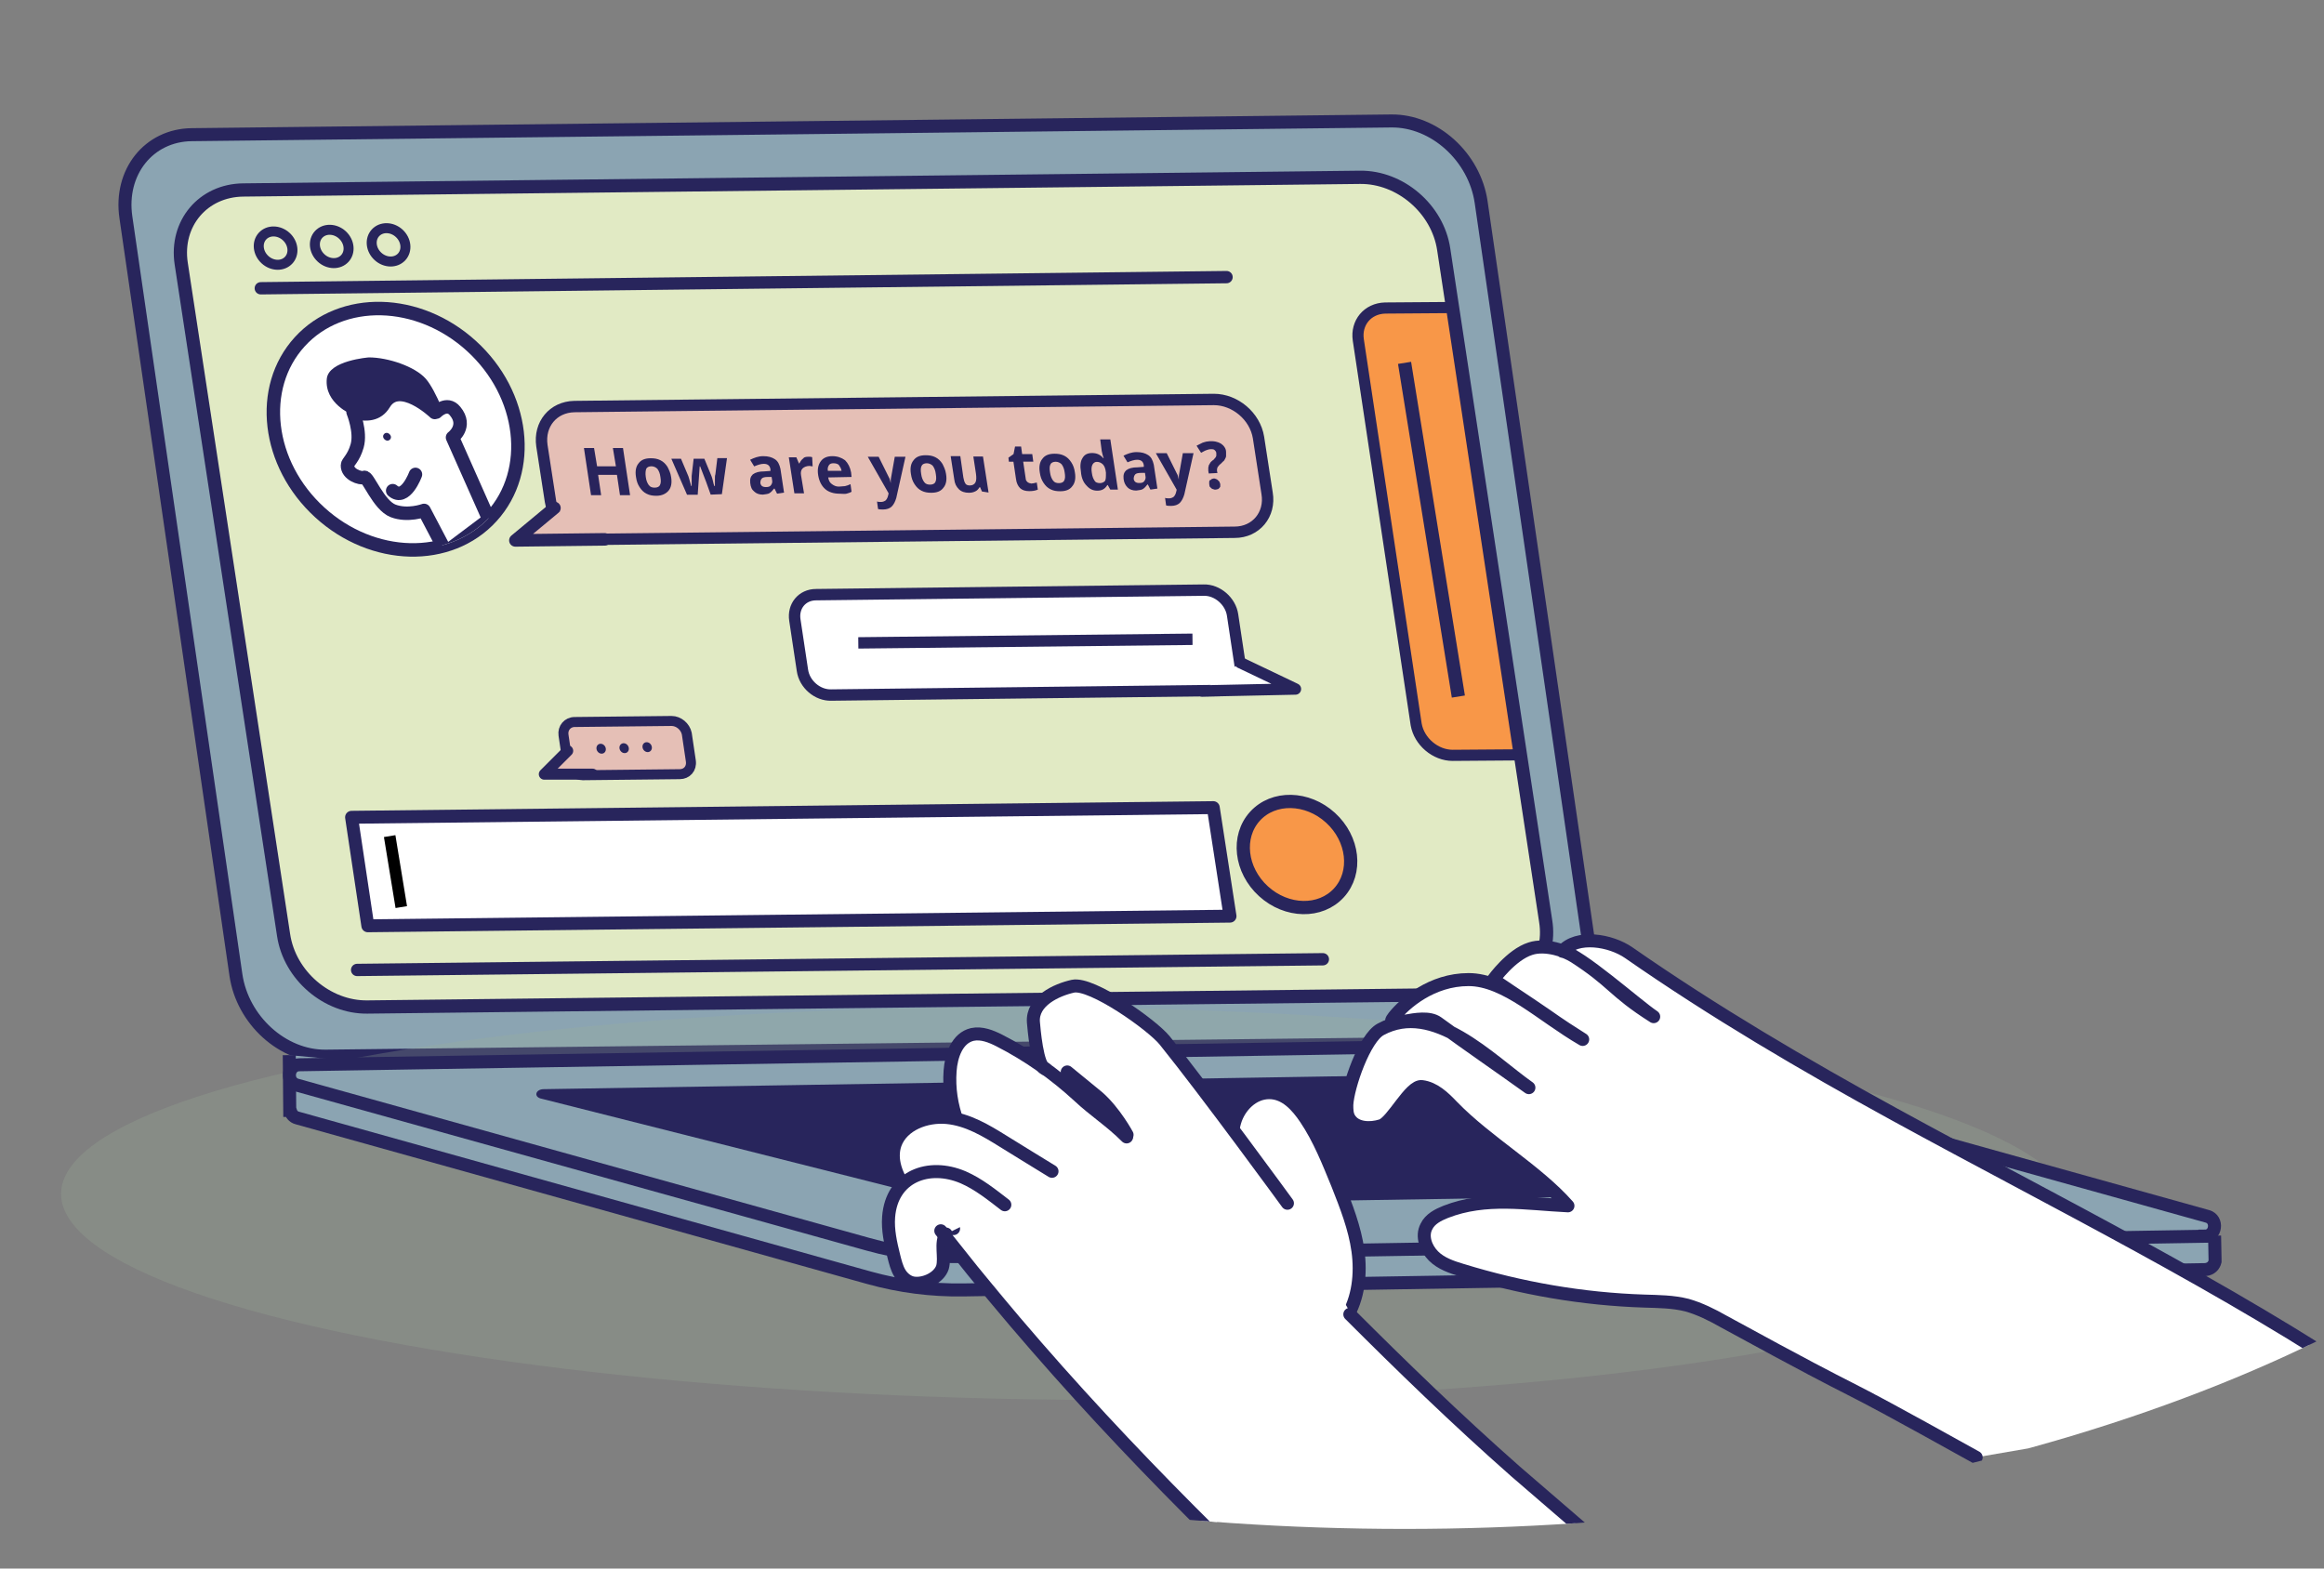 <?xml version="1.0" encoding="UTF-8" standalone="no"?>
<svg
   id="Layer_7"
   data-name="Layer 7"
   viewBox="0 0 200 135"
   version="1.1"
   sodipodi:docname="OC_What to Expect - L2 Grids Graphic.svg"
   width="200"
   height="135"
   inkscape:version="1.2.2 (b0a84865, 2022-12-01)"
   xmlns:inkscape="http://www.inkscape.org/namespaces/inkscape"
   xmlns:sodipodi="http://sodipodi.sourceforge.net/DTD/sodipodi-0.dtd"
   xmlns="http://www.w3.org/2000/svg"
   xmlns:svg="http://www.w3.org/2000/svg">
  <rect x="0" y="0" width="200" height="135" fill="#808080" stroke="none"/>
  <sodipodi:namedview
     id="namedview1397"
     pagecolor="#ffffff"
     bordercolor="#000000"
     borderopacity="0.25"
     inkscape:showpageshadow="2"
     inkscape:pageopacity="0.0"
     inkscape:pagecheckerboard="0"
     inkscape:deskcolor="#d1d1d1"
     showgrid="false"
     inkscape:zoom="1.5226304"
     inkscape:cx="64.033925"
     inkscape:cy="89.647495"
     inkscape:window-width="1442"
     inkscape:window-height="755"
     inkscape:window-x="0"
     inkscape:window-y="38"
     inkscape:window-maximized="0"
     inkscape:current-layer="Layer_7" />
  <defs
     id="defs1251">
    <style
       id="style1240">
      .cls-1, .cls-2, .cls-3, .cls-4, .cls-5, .cls-6 {
        fill: none;
      }

      .cls-7 {
        stroke-miterlimit: 10;
        stroke-width: .86px;
      }

      .cls-7, .cls-8 {
        fill: #e1eac4;
      }

      .cls-7, .cls-8, .cls-9, .cls-10, .cls-11, .cls-12, .cls-13, .cls-2, .cls-3, .cls-4, .cls-14, .cls-15, .cls-16, .cls-17, .cls-5, .cls-18, .cls-19, .cls-20 {
        stroke: #28255c;
      }

      .cls-8, .cls-2, .cls-3, .cls-6, .cls-18 {
        stroke-miterlimit: 10;
      }

      .cls-8, .cls-3 {
        stroke-width: 1.14px;
      }

      .cls-9, .cls-10, .cls-11, .cls-12, .cls-13, .cls-4, .cls-14, .cls-15, .cls-16, .cls-17, .cls-5, .cls-19, .cls-20 {
        stroke-linecap: round;
        stroke-linejoin: round;
      }

      .cls-9, .cls-10, .cls-11, .cls-12, .cls-13, .cls-21 {
        fill: #fff;
      }

      .cls-9, .cls-2, .cls-14 {
        stroke-width: .98px;
      }

      .cls-22 {
        fill: #9db09b;
        isolation: isolate;
        opacity: .25;
      }

      .cls-10, .cls-4, .cls-18 {
        stroke-width: 1.12px;
      }

      .cls-11 {
        stroke-width: 1.11px;
      }

      .cls-12 {
        stroke-width: 1.16px;
      }

      .cls-13 {
        stroke-width: 1.16px;
      }

      .cls-23 {
        fill: #28255c;
      }

      .cls-14, .cls-15, .cls-16, .cls-17 {
        fill: #e5bfb6;
      }

      .cls-15 {
        stroke-width: .95px;
      }

      .cls-16 {
        stroke-width: 1.08px;
      }

      .cls-17 {
        stroke-width: .86px;
      }

      .cls-24 {
        clip-path: url(#clippath-1);
      }

      .cls-25 {
        clip-path: url(#clippath-2);
      }

      .cls-5 {
        stroke-width: 1.06px;
      }

      .cls-6 {
        stroke: #000;
      }

      .cls-18 {
        fill: #8ba4b2;
      }

      .cls-26 {
        fill: #29245c;
      }

      .cls-19 {
        stroke-width: 1.14px;
      }

      .cls-19, .cls-20 {
        fill: #f89748;
      }

      .cls-20 {
        stroke-width: .96px;
      }

      .cls-27 {
        clip-path: url(#clippath);
      }
    </style>
    <clipPath
       id="clippath">
      <ellipse
         class="cls-1"
         cx="28.73"
         cy="27.02"
         rx="9.69"
         ry="11.17"
         transform="rotate(-47.65,28.742,27.021)"
         id="ellipse1242" />
    </clipPath>
    <clipPath
       id="clippath-1">
      <ellipse
         class="cls-1"
         cx="115.62"
         cy="62.11"
         rx="114.71"
         ry="59.63"
         id="ellipse1245" />
    </clipPath>
    <clipPath
       id="clippath-2">
      <ellipse
         class="cls-1"
         cx="115.62"
         cy="62.11"
         rx="114.71"
         ry="59.63"
         id="ellipse1248" />
    </clipPath>
  </defs>
  <path
     class="cls-18"
     d="m 131.264,89.721 -103.23,1.18 c -3.71,0.04 -7.16,-3.1 -7.73,-6.98 l -9.47,-65.22 c -0.57,-3.88 1.96,-7.07 5.67,-7.11 l 103.23,-1.18 c 3.71,-0.04 7.16,3.1 7.73,6.98 l 9.47,65.21 c 0.57,3.88 -1.96,7.07 -5.67,7.11 z"
     id="path1253" />
  <ellipse
     class="cls-22"
     cx="-102.669"
     cy="92.887"
     rx="16.89"
     ry="86.61"
     transform="rotate(-89.43)"
     id="ellipse1255" />
  <path
     class="cls-18"
     d="m 190.584,106.351 0.04,2.05 v 0.17 c -0.09,0.35 -0.35,0.65 -0.83,0.7 l -106.9,1.75 c -2.75,0.04 -5.46,-0.31 -8.12,-1.05 l -49.19,-13.75 c -0.35,-0.09 -0.52,-0.35 -0.61,-0.65 h -0.04 l -0.04,-4.76"
     id="path1257" />
  <path
     class="cls-18"
     d="m 189.754,106.401 -106.9,1.75 c -2.75,0.04 -5.46,-0.31 -8.12,-1.05 l -49.19,-13.71 c -0.96,-0.26 -0.79,-1.75 0.22,-1.75 l 103.01,-1.66 c 5.33,-0.09 10.65,0.61 15.8,2.05 l 45.4,12.66 c 0.92,0.26 0.74,1.7 -0.22,1.7 z"
     id="path1259" />
  <path
     class="cls-23"
     d="m 168.674,102.471 -81.32,1.31 c -2.1,0.04 -4.15,-0.13 -6.15,-0.48 l -34.57,-8.73 c -0.74,-0.13 -0.57,-0.83 0.17,-0.83 l 78.35,-1.27 c 4.06,-0.09 8.08,0.26 12,0.92 l 31.69,8.21 c 0.74,0.13 0.61,0.83 -0.17,0.87 z"
     id="path1261" />
  <g
     id="g1362"
     transform="translate(5.254,9.851)">
    <path
       class="cls-8"
       d="m 122.47,75.73 -96.12,1.09 c -3.45,0.04 -6.68,-2.71 -7.2,-6.2 L 10.34,12.83 C 9.82,9.38 12.22,6.54 15.67,6.5 l 96.12,-1.09 c 3.45,-0.04 6.68,2.71 7.2,6.2 l 8.77,57.79 c 0.57,3.45 -1.83,6.29 -5.28,6.33 z"
       id="path1263" />
    <line
       class="cls-5"
       x1="17.19"
       y1="14.96"
       x2="100.3"
       y2="14"
       id="line1265" />
    <g
       id="g1273">
      <ellipse
         class="cls-7"
         cx="18.46"
         cy="11.5"
         rx="1.35"
         ry="1.53"
         transform="rotate(-47.65,18.467,11.497)"
         id="ellipse1267" />
      <ellipse
         class="cls-7"
         cx="23.29"
         cy="11.36"
         rx="1.35"
         ry="1.53"
         transform="rotate(-47.65,23.293,11.355)"
         id="ellipse1269" />
      <ellipse
         class="cls-7"
         cx="28.18"
         cy="11.22"
         rx="1.35"
         ry="1.53"
         transform="rotate(-47.65,28.185,11.215)"
         id="ellipse1271" />
    </g>
    <g
       id="g1288">
      <ellipse
         class="cls-12"
         cx="28.79"
         cy="27.09"
         rx="9.69"
         ry="11.17"
         transform="rotate(-47.65,28.795,27.085)"
         id="ellipse1275" />
      <g
         class="cls-27"
         clip-path="url(#clippath)"
         id="g1286">
        <g
           id="head">
          <path
             class="cls-23"
             d="m 33.3,26.62 c 0,0 -1,-2.84 -1.92,-3.88 -0.92,-1.04 -3.23,-1.83 -4.89,-1.83 0,0 -3.45,0.26 -3.62,1.83 -0.22,2.14 2.18,3.1 2.18,3.1"
             id="path1277" />
          <path
             class="cls-13"
             d="m 32.29,25.62 c 0,0 0.92,-0.96 1.62,-0.09 1.09,1.31 -0.22,2.27 -0.22,2.27 l 3.14,7.07 -3.71,2.79 -1.88,-3.58 c 0,0 -1.4,0.52 -2.66,0.04 -1.26,-0.48 -2.18,-3.01 -2.49,-2.88 -0.31,0.13 -1.48,-0.26 -1.44,-1.05 0,-0.26 0.52,-0.57 0.83,-1.66 0.35,-1.22 -0.35,-2.92 -0.35,-2.92 1.18,0.31 2.1,0.22 2.66,-0.7 1.31,-2.18 4.37,0.74 4.37,0.74"
             id="path1279" />
          <path
             class="cls-13"
             d="m 30.5,30.98 c 0,0 -0.87,2.36 -1.96,1.4"
             id="path1281" />
          <ellipse
             class="cls-23"
             cx="28.06"
             cy="27.74"
             rx="0.31"
             ry="0.35"
             transform="rotate(-47.65,28.057,27.747)"
             id="ellipse1283" />
        </g>
      </g>
    </g>
    <polygon
       class="cls-11"
       points="99.16,59.66 100.6,69 26.4,69.83 25,60.49 "
       id="polygon1290" />
    <g
       id="g1298">
      <path
         class="cls-9"
         d="m 66.29,49.97 33.35,-0.39 c 1.22,0 2.01,-1 1.83,-2.18 l -0.65,-4.32 C 100.65,41.9 99.51,40.9 98.33,40.94 l -33.35,0.39 c -1.22,0 -2.01,1 -1.83,2.18 l 0.65,4.32 c 0.17,1.22 1.31,2.18 2.49,2.14 z"
         id="path1292" />
      <polyline
         class="cls-9"
         points="101.48 47.18 106.23 49.45 98.2 49.62"
         id="polyline1294" />
      <line
         class="cls-2"
         x1="68.61"
         y1="45.48"
         x2="97.37"
         y2="45.17"
         id="line1296" />
    </g>
    <ellipse
       class="cls-19"
       cx="106.36"
       cy="63.68"
       rx="4.28"
       ry="4.89"
       transform="rotate(-47.65,106.377,63.684)"
       id="ellipse1300" />
    <g
       id="g1314">
      <path
         class="cls-17"
         d="m 53.24,56.78 -8.34,0.09 c -0.61,0 -1.18,-0.48 -1.31,-1.09 l -0.35,-2.36 c -0.09,-0.61 0.35,-1.13 0.96,-1.13 l 8.34,-0.09 c 0.61,0 1.18,0.48 1.31,1.09 l 0.35,2.36 c 0.09,0.65 -0.35,1.13 -0.96,1.13 z"
         id="path1302" />
      <polyline
         class="cls-15"
         points="43.6 54.77 41.59 56.78 45.74 56.78"
         id="polyline1304" />
      <g
         id="g1312">
        <ellipse
           class="cls-23"
           cx="46.48"
           cy="54.59"
           rx="0.39"
           ry="0.44"
           transform="rotate(-32.44,46.478,54.59)"
           id="ellipse1306" />
        <ellipse
           class="cls-23"
           cx="48.46"
           cy="54.55"
           rx="0.39"
           ry="0.44"
           transform="rotate(-32.44,48.448,54.547)"
           id="ellipse1308" />
        <ellipse
           class="cls-23"
           cx="50.44"
           cy="54.46"
           rx="0.39"
           ry="0.44"
           transform="rotate(-32.44,50.432,54.454)"
           id="ellipse1310" />
      </g>
    </g>
    <g
       id="g1352">
      <path
         class="cls-14"
         d="m 101,35.96 -55.04,0.61 c -1.83,0 -3.54,-1.44 -3.84,-3.27 l -0.74,-4.8 c -0.26,-1.83 0.96,-3.32 2.79,-3.36 l 55.04,-0.61 c 1.83,0 3.54,1.44 3.84,3.27 l 0.74,4.8 c 0.31,1.83 -0.96,3.36 -2.79,3.36 z"
         id="path1316" />
      <polyline
         class="cls-16"
         points="42.46 33.87 39.1 36.66 46.78 36.57"
         id="polyline1318" />
      <g
         id="g1350">
        <path
           class="cls-26"
           d="M 48.97,32.77 H 48.1 l -0.26,-1.75 h -1.62 l 0.26,1.75 H 45.61 L 45,28.71 h 0.87 l 0.26,1.57 h 1.62 l -0.26,-1.57 h 0.87 z"
           id="path1320" />
        <path
           class="cls-26"
           d="m 52.5,31.2 c 0.09,0.52 0,0.92 -0.22,1.18 -0.22,0.26 -0.57,0.44 -1.05,0.44 -0.31,0 -0.57,-0.04 -0.83,-0.17 -0.26,-0.13 -0.44,-0.31 -0.61,-0.57 -0.17,-0.26 -0.26,-0.52 -0.31,-0.87 -0.09,-0.52 0,-0.92 0.22,-1.18 0.22,-0.31 0.57,-0.44 1.05,-0.44 0.31,0 0.57,0.04 0.83,0.17 0.26,0.13 0.44,0.31 0.61,0.57 0.13,0.26 0.26,0.52 0.31,0.87 z m -2.18,0 c 0.04,0.31 0.13,0.52 0.26,0.7 0.13,0.18 0.31,0.22 0.52,0.22 0.21,0 0.39,-0.09 0.44,-0.22 0.09,-0.17 0.09,-0.39 0.04,-0.7 -0.04,-0.31 -0.13,-0.52 -0.26,-0.7 -0.13,-0.13 -0.31,-0.22 -0.52,-0.22 -0.21,0 -0.39,0.09 -0.44,0.22 -0.05,0.13 -0.09,0.39 -0.04,0.7 z"
           id="path1322" />
        <path
           class="cls-26"
           d="M 55.91,32.73 55.52,31.64 55,30.29 h -0.04 l -0.17,2.44 h -0.92 l -1.35,-3.1 h 0.83 l 0.57,1.35 c 0.09,0.17 0.17,0.52 0.31,1 h 0.04 v -0.87 l 0.17,-1.48 h 0.92 l 0.61,1.48 c 0.04,0.09 0.09,0.26 0.13,0.44 0.04,0.22 0.09,0.35 0.13,0.44 h 0.04 v -0.57 c 0,-0.22 0,-0.35 0.04,-0.44 l 0.17,-1.4 h 0.83 l -0.44,3.1 -0.96,0.04 z"
           id="path1324" />
        <path
           class="cls-26"
           d="M 61.62,32.64 61.4,32.2 h -0.04 c -0.13,0.17 -0.26,0.31 -0.39,0.39 -0.13,0.09 -0.35,0.09 -0.57,0.13 -0.31,0 -0.57,-0.09 -0.74,-0.26 -0.22,-0.17 -0.31,-0.39 -0.35,-0.74 -0.04,-0.35 0.04,-0.57 0.22,-0.74 0.22,-0.17 0.52,-0.26 1,-0.26 l 0.52,-0.04 v -0.13 c -0.04,-0.31 -0.22,-0.48 -0.57,-0.48 -0.26,0 -0.52,0.09 -0.83,0.22 L 59.3,29.72 c 0.35,-0.17 0.7,-0.31 1.13,-0.31 0.43,0 0.74,0.09 1,0.26 0.26,0.17 0.39,0.44 0.48,0.83 l 0.31,2.05 -0.61,0.09 z M 61.14,31.2 h -0.31 c -0.26,0 -0.44,0.04 -0.52,0.13 -0.09,0.09 -0.13,0.22 -0.13,0.39 0.04,0.22 0.17,0.35 0.48,0.35 0.22,0 0.35,-0.04 0.44,-0.17 0.09,-0.13 0.13,-0.26 0.09,-0.44 L 61.15,31.2 Z"
           id="path1326" />
        <path
           class="cls-26"
           d="m 64.33,29.46 c 0.13,0 0.22,0 0.31,0.04 l 0.04,0.79 c -0.09,0 -0.17,-0.04 -0.26,-0.04 -0.26,0 -0.48,0.09 -0.61,0.22 -0.13,0.13 -0.17,0.35 -0.13,0.57 l 0.26,1.57 h -0.83 l -0.48,-3.1 h 0.65 l 0.22,0.52 h 0.04 c 0.09,-0.17 0.17,-0.31 0.35,-0.44 0.04,-0.09 0.22,-0.13 0.44,-0.13 z"
           id="path1328" />
        <path
           class="cls-26"
           d="m 66.99,32.64 c -0.48,0 -0.92,-0.13 -1.22,-0.39 -0.3,-0.26 -0.52,-0.65 -0.61,-1.18 -0.09,-0.53 0,-0.92 0.22,-1.22 0.22,-0.31 0.57,-0.44 1,-0.44 0.43,0 0.79,0.13 1.09,0.35 0.26,0.26 0.44,0.61 0.52,1.05 l 0.04,0.39 -2.01,0.04 c 0.04,0.26 0.13,0.44 0.31,0.57 0.18,0.13 0.35,0.22 0.61,0.22 0.17,0 0.35,-0.04 0.52,-0.04 0.17,-0.04 0.31,-0.09 0.48,-0.17 l 0.09,0.65 c -0.13,0.09 -0.31,0.13 -0.44,0.17 -0.13,0.04 -0.39,0 -0.61,0 z m -0.52,-2.62 c -0.17,0 -0.31,0.04 -0.39,0.17 -0.08,0.13 -0.13,0.26 -0.09,0.48 h 1.18 c -0.04,-0.22 -0.13,-0.35 -0.22,-0.48 -0.09,-0.13 -0.31,-0.17 -0.48,-0.17 z"
           id="path1330" />
        <path
           class="cls-26"
           d="m 69.44,29.46 h 0.92 l 0.87,1.75 c 0.09,0.13 0.13,0.35 0.17,0.52 v 0 c 0,-0.17 0,-0.39 0.04,-0.52 l 0.31,-1.75 h 0.92 L 71.88,33 c -0.09,0.31 -0.22,0.57 -0.39,0.74 -0.17,0.17 -0.44,0.26 -0.74,0.26 -0.13,0 -0.31,0 -0.44,-0.04 l -0.09,-0.65 c 0.09,0.04 0.22,0.04 0.35,0.04 0.13,0 0.26,-0.04 0.39,-0.13 0.09,-0.09 0.17,-0.22 0.22,-0.44 l 0.04,-0.17 -1.79,-3.14 z"
           id="path1332" />
        <path
           class="cls-26"
           d="m 76.16,30.94 c 0.09,0.52 0,0.92 -0.22,1.18 -0.22,0.31 -0.57,0.44 -1.05,0.44 -0.31,0 -0.57,-0.04 -0.83,-0.17 -0.26,-0.13 -0.44,-0.31 -0.61,-0.57 -0.17,-0.26 -0.26,-0.52 -0.31,-0.87 -0.09,-0.52 0,-0.92 0.22,-1.18 0.22,-0.31 0.57,-0.44 1.05,-0.44 0.31,0 0.57,0.04 0.83,0.17 0.26,0.13 0.44,0.31 0.61,0.57 0.13,0.26 0.26,0.52 0.31,0.87 z m -2.14,0 c 0.04,0.31 0.13,0.52 0.26,0.7 0.13,0.18 0.31,0.22 0.52,0.22 0.21,0 0.39,-0.09 0.44,-0.22 0.09,-0.17 0.09,-0.39 0.04,-0.7 -0.04,-0.31 -0.13,-0.52 -0.26,-0.7 -0.13,-0.13 -0.31,-0.22 -0.52,-0.22 -0.21,0 -0.39,0.09 -0.44,0.22 -0.09,0.17 -0.09,0.39 -0.04,0.7 z"
           id="path1334" />
        <path
           class="cls-26"
           d="m 79.26,32.47 -0.17,-0.39 h -0.04 c -0.09,0.13 -0.17,0.26 -0.35,0.35 -0.18,0.09 -0.35,0.13 -0.57,0.13 -0.35,0 -0.65,-0.09 -0.87,-0.31 -0.22,-0.22 -0.35,-0.48 -0.39,-0.83 l -0.31,-2.01 h 0.83 l 0.26,1.83 c 0.04,0.22 0.09,0.39 0.17,0.52 0.08,0.13 0.22,0.17 0.39,0.17 0.22,0 0.39,-0.09 0.48,-0.26 0.09,-0.17 0.09,-0.44 0.04,-0.79 l -0.22,-1.44 h 0.83 l 0.48,3.1 -0.57,-0.09 z"
           id="path1336" />
        <path
           class="cls-26"
           d="m 83.45,31.77 c 0.13,0 0.31,-0.04 0.52,-0.09 l 0.09,0.61 c -0.22,0.09 -0.44,0.13 -0.74,0.13 -0.35,0 -0.61,-0.09 -0.79,-0.26 -0.17,-0.17 -0.31,-0.44 -0.35,-0.79 l -0.22,-1.48 h -0.39 l -0.04,-0.35 0.44,-0.31 0.13,-0.65 h 0.52 l 0.09,0.65 h 0.87 l 0.09,0.65 H 82.8 l 0.22,1.48 c 0,0.13 0.09,0.22 0.13,0.26 0.04,0.04 0.17,0.13 0.31,0.13 z"
           id="path1338" />
        <path
           class="cls-26"
           d="m 87.25,30.81 c 0.09,0.52 0,0.92 -0.22,1.18 -0.22,0.31 -0.57,0.44 -1.05,0.44 -0.31,0 -0.57,-0.04 -0.83,-0.17 -0.26,-0.13 -0.44,-0.31 -0.61,-0.57 -0.17,-0.26 -0.26,-0.52 -0.31,-0.87 -0.09,-0.52 0,-0.92 0.22,-1.18 0.22,-0.31 0.57,-0.44 1.05,-0.44 0.31,0 0.57,0.04 0.83,0.17 0.26,0.13 0.44,0.31 0.61,0.57 0.17,0.26 0.26,0.52 0.31,0.87 z m -2.14,0 c 0.04,0.31 0.13,0.52 0.26,0.7 0.13,0.18 0.31,0.22 0.52,0.22 0.21,0 0.39,-0.09 0.44,-0.22 0.09,-0.17 0.09,-0.39 0.04,-0.7 -0.04,-0.31 -0.13,-0.52 -0.26,-0.7 -0.13,-0.13 -0.31,-0.22 -0.52,-0.22 -0.21,0 -0.39,0.09 -0.44,0.22 -0.09,0.17 -0.09,0.39 -0.04,0.7 z"
           id="path1340" />
        <path
           class="cls-26"
           d="m 89.17,32.38 c -0.35,0 -0.65,-0.13 -0.92,-0.44 -0.26,-0.26 -0.44,-0.65 -0.48,-1.18 -0.09,-0.52 -0.04,-0.92 0.13,-1.18 0.17,-0.31 0.44,-0.44 0.83,-0.44 0.39,0 0.7,0.13 0.96,0.44 h 0.04 C 89.64,29.36 89.6,29.14 89.56,28.97 l -0.13,-1 h 0.87 l 0.65,4.32 H 90.3 L 90.08,31.9 h -0.04 c -0.22,0.35 -0.48,0.48 -0.87,0.48 z m 0.22,-0.65 c 0.22,0 0.35,-0.09 0.44,-0.17 0.09,-0.13 0.09,-0.35 0.09,-0.65 v -0.09 c -0.04,-0.35 -0.13,-0.57 -0.26,-0.7 -0.13,-0.13 -0.31,-0.22 -0.52,-0.22 -0.17,0 -0.31,0.09 -0.39,0.26 -0.08,0.17 -0.09,0.39 -0.04,0.7 0.04,0.31 0.13,0.52 0.26,0.7 0.04,0.09 0.22,0.17 0.44,0.17 z"
           id="path1342" />
        <path
           class="cls-26"
           d="m 93.75,32.29 -0.22,-0.44 h -0.04 c -0.13,0.17 -0.26,0.31 -0.39,0.39 -0.13,0.09 -0.35,0.09 -0.57,0.13 -0.31,0 -0.57,-0.09 -0.74,-0.26 -0.17,-0.17 -0.31,-0.39 -0.35,-0.74 -0.04,-0.35 0.04,-0.57 0.22,-0.74 0.22,-0.17 0.52,-0.26 1,-0.26 l 0.52,-0.04 V 30.2 c -0.04,-0.31 -0.22,-0.48 -0.57,-0.48 -0.26,0 -0.52,0.09 -0.83,0.22 l -0.35,-0.57 c 0.35,-0.17 0.7,-0.31 1.13,-0.31 0.43,0 0.74,0.09 1,0.26 0.26,0.17 0.39,0.44 0.48,0.83 l 0.31,2.05 -0.61,0.09 z m -0.48,-1.44 h -0.31 c -0.26,0 -0.44,0.04 -0.52,0.13 -0.08,0.09 -0.13,0.22 -0.13,0.39 0.04,0.22 0.17,0.35 0.48,0.35 0.22,0 0.35,-0.04 0.44,-0.17 0.09,-0.13 0.13,-0.26 0.09,-0.44 l -0.04,-0.26 z"
           id="path1344" />
        <path
           class="cls-26"
           d="m 94.23,29.15 h 0.92 l 0.87,1.75 c 0.09,0.13 0.13,0.35 0.17,0.52 v 0 c 0,-0.17 0,-0.35 0.04,-0.52 l 0.31,-1.75 h 0.92 l -0.79,3.54 c -0.09,0.31 -0.22,0.57 -0.39,0.74 -0.17,0.17 -0.44,0.26 -0.74,0.26 -0.13,0 -0.31,0 -0.44,-0.04 L 95.01,33 c 0.09,0.04 0.22,0.04 0.35,0.04 0.13,0 0.26,-0.04 0.39,-0.13 0.09,-0.09 0.17,-0.22 0.22,-0.44 l 0.04,-0.17 -1.79,-3.14 z"
           id="path1346" />
        <path
           class="cls-26"
           d="m 98.77,30.9 -0.04,-0.22 v -0.26 c 0,-0.09 0.04,-0.13 0.04,-0.22 0.04,-0.09 0.09,-0.13 0.13,-0.22 0.04,-0.09 0.13,-0.13 0.22,-0.22 0.09,-0.04 0.13,-0.13 0.17,-0.17 0.04,-0.04 0.09,-0.09 0.09,-0.13 0.04,-0.04 0.04,-0.09 0.04,-0.13 v -0.17 c 0,-0.09 -0.04,-0.17 -0.13,-0.26 -0.09,-0.09 -0.17,-0.09 -0.35,-0.09 -0.13,0 -0.26,0.04 -0.39,0.09 -0.13,0.04 -0.26,0.13 -0.44,0.22 l -0.39,-0.61 0.26,-0.13 0.26,-0.13 c 0.09,-0.04 0.17,-0.04 0.31,-0.09 0.09,0 0.22,-0.04 0.31,-0.04 0.17,0 0.35,0 0.52,0.04 0.17,0.04 0.31,0.09 0.44,0.17 0.13,0.09 0.22,0.17 0.31,0.31 0.09,0.13 0.13,0.26 0.13,0.44 v 0.31 c 0,0.09 -0.04,0.17 -0.09,0.26 -0.04,0.09 -0.09,0.17 -0.17,0.22 l -0.22,0.22 c -0.09,0.04 -0.13,0.13 -0.17,0.17 -0.04,0.04 -0.09,0.09 -0.09,0.13 0,0.04 -0.04,0.09 -0.04,0.13 v 0.17 l 0.04,0.17 -0.74,0.04 z m 0.04,0.91 v -0.22 c 0,0 0.04,-0.13 0.09,-0.13 0.05,0 0.09,-0.04 0.13,-0.09 0.04,0 0.13,-0.04 0.17,-0.04 0.04,0 0.13,0 0.17,0.04 0.04,0 0.13,0.04 0.17,0.09 0.04,0.05 0.09,0.09 0.13,0.13 0.04,0.04 0.04,0.13 0.09,0.22 v 0.22 c 0,0 -0.04,0.09 -0.09,0.13 -0.04,0.04 -0.09,0.09 -0.13,0.09 -0.04,0 -0.13,0.04 -0.17,0.04 -0.09,0 -0.13,0 -0.22,-0.04 -0.04,0 -0.13,-0.04 -0.17,-0.09 -0.04,-0.04 -0.09,-0.09 -0.13,-0.13 0,-0.04 -0.04,-0.13 -0.04,-0.22 z"
           id="path1348" />
      </g>
    </g>
    <line
       class="cls-5"
       x1="25.48"
       y1="73.63"
       x2="108.59"
       y2="72.71"
       id="line1354" />
    <path
       class="cls-20"
       d="m 119.72,16.97 5.72,37.8 c 0.04,0.17 -0.09,0.35 -0.31,0.35 l -5.37,0.04 c -1.48,0 -2.88,-1.18 -3.14,-2.66 l -4.98,-33.09 c -0.22,-1.48 0.79,-2.71 2.31,-2.75 l 5.37,-0.04 c 0.17,0 0.35,0.13 0.39,0.35 z"
       id="path1356" />
    <line
       class="cls-3"
       x1="115.62"
       y1="21.38"
       x2="120.25"
       y2="50.1"
       id="line1358" />
    <line
       class="cls-6"
       x1="28.28"
       y1="62.11"
       x2="29.28"
       y2="68.22"
       id="line1360" />
  </g>
  <g
     id="g1394"
     transform="translate(5.254,9.851)">
    <g
       class="cls-24"
       clip-path="url(#clippath-1)"
       id="g1388">
      <g
         id="g1386">
        <path
           class="cls-4"
           d="m 86.9,83.84 c 0.65,-0.09 1.27,-0.44 1.66,-0.96"
           id="path1364" />
        <path
           class="cls-10"
           d="m 101,90.87 c -0.22,-1.4 -0.39,-2.79 0,-4.15 0.39,-1.36 1.57,-2.53 2.97,-2.53 1.4,0 2.4,1.13 3.14,2.23 1.18,1.75 1.96,3.75 2.75,5.67 0.74,1.88 1.48,3.75 1.75,5.72 0.27,1.97 0.04,4.1 -1,5.76"
           id="path1366" />
        <polygon
           class="cls-21"
           points="87.73,75.11 86.11,75.33 83.97,76.9 84.15,81.14 86.59,83.71 87.68,83.63 88.99,84.37 91.61,87.51 85.72,82.88 81.27,80.09 78.39,79.17 77.25,79.92 76.47,82.32 77.21,86.33 75.46,90.61 74.72,94.76 120.33,145.09 150.8,138.54 125.75,117.37 110.91,103.05 105.89,94.36 94.97,79.7 89.56,75.77 "
           id="polygon1368" />
        <g
           id="g1384">
          <path
             class="cls-4"
             d="m 105.54,93.71 c 0,0 -6.94,-9.52 -10.56,-14.01 -1.09,-1.35 -6.29,-5.02 -7.9,-4.67 -1.4,0.31 -3.54,1.27 -3.4,3.1 0.04,0.44 0.31,3.93 1.05,4.02"
             id="path1370" />
          <path
             class="cls-4"
             d="m 91.74,87.82 c 0,0 -1.05,-1.96 -2.49,-3.23 -1.48,-1.22 -2.66,-2.18 -2.66,-2.18"
             id="path1372" />
          <path
             class="cls-4"
             d="m 79.52,90.44 c -2.1,-2.14 -3.23,-5.15 -3.01,-8.12 0.09,-1.31 0.61,-2.84 1.92,-3.14 0.79,-0.17 1.62,0.17 2.31,0.52 2.49,1.27 4.76,2.88 6.81,4.76 1.44,1.35 2.75,2.14 4.15,3.54"
             id="path1374" />
          <path
             class="cls-10"
             d="m 85.28,90.96 c -1.4,-0.87 -2.79,-1.7 -4.19,-2.58 -1.48,-0.92 -3.06,-1.88 -4.85,-2.05 -1.79,-0.17 -3.84,0.61 -4.45,2.27 -0.48,1.35 0.13,2.84 1,3.97 0.83,1.13 2.58,2.01 4.02,3.32"
             id="path1376" />
          <path
             class="cls-10"
             d="m 81.22,93.84 c -1.13,-0.87 -2.27,-1.79 -3.58,-2.36 -2.97,-1.27 -6.15,-0.09 -6.42,3.4 -0.09,1.13 0.17,2.27 0.44,3.36 0.13,0.52 0.26,1.05 0.52,1.48 0.26,0.44 0.74,0.83 1.27,0.87 0.92,0.09 2.1,-0.48 2.4,-1.35 0.26,-0.87 -0.22,-2.14 0.31,-2.88"
             id="path1378" />
          <path
             class="cls-10"
             d="M 121.77,144.61 109.37,132 C 98.11,121.44 88.16,111.48 78.42,99.48 l -2.71,-3.4"
             id="path1380" />
          <path
             class="cls-4"
             d="m 110.91,103.27 c 4.37,4.37 9.12,8.99 14.27,13.53 l 19.34,16.67"
             id="path1382" />
        </g>
      </g>
    </g>
    <g
       class="cls-25"
       clip-path="url(#clippath-2)"
       id="g1392">
      <path
         class="cls-10"
         d="m 199.3,109.64 c -13.01,-8.77 -27.41,-15.85 -41.51,-23.57 -7.81,-4.28 -15.54,-8.82 -22.87,-13.92 -1.57,-1.09 -4.45,-1.57 -5.72,-0.13 1.48,0.26 6.37,4.63 7.86,5.63 -3.58,-2.27 -3.4,-2.97 -6.94,-5.24 -0.57,-0.39 -2.36,-1.05 -3.67,-0.61 -1.66,0.52 -3.19,2.66 -3.19,2.66 0,0 2.84,1.92 3.19,2.14 2.53,1.7 1.88,1.35 4.5,3.01 -3.54,-2.05 -6.63,-5.15 -9.82,-5.15 -3.19,0 -5.5,2.05 -6.42,3.19 -1.09,1.35 2.36,-0.48 3.75,0.52 2.75,2.01 5.11,3.62 7.86,5.59 -3.36,-2.36 -8.16,-7.51 -12.75,-5.02 -1.4,0.74 -2.84,4.93 -2.92,6.5 0,0.39 0,0.83 0.22,1.18 0.52,0.87 1.79,0.92 2.75,0.61 0.96,-0.31 2.49,-3.49 3.49,-3.36 1.05,0.13 1.88,0.92 2.62,1.7 3.01,3.1 7.25,5.5 9.95,8.56 -3.58,-0.17 -7.07,-0.83 -10.52,0.52 -0.65,0.26 -1.35,0.61 -1.66,1.27 -0.44,0.83 -0.04,1.88 0.61,2.53 0.65,0.65 1.57,0.96 2.44,1.22 5.11,1.57 10.39,2.49 15.71,2.66 1.22,0.04 2.44,0.04 3.67,0.35 1.09,0.31 2.14,0.83 3.14,1.4 14.8,8.08 6.98,3.49 21.74,11.7"
         id="path1390" />
    </g>
  </g>
</svg>
